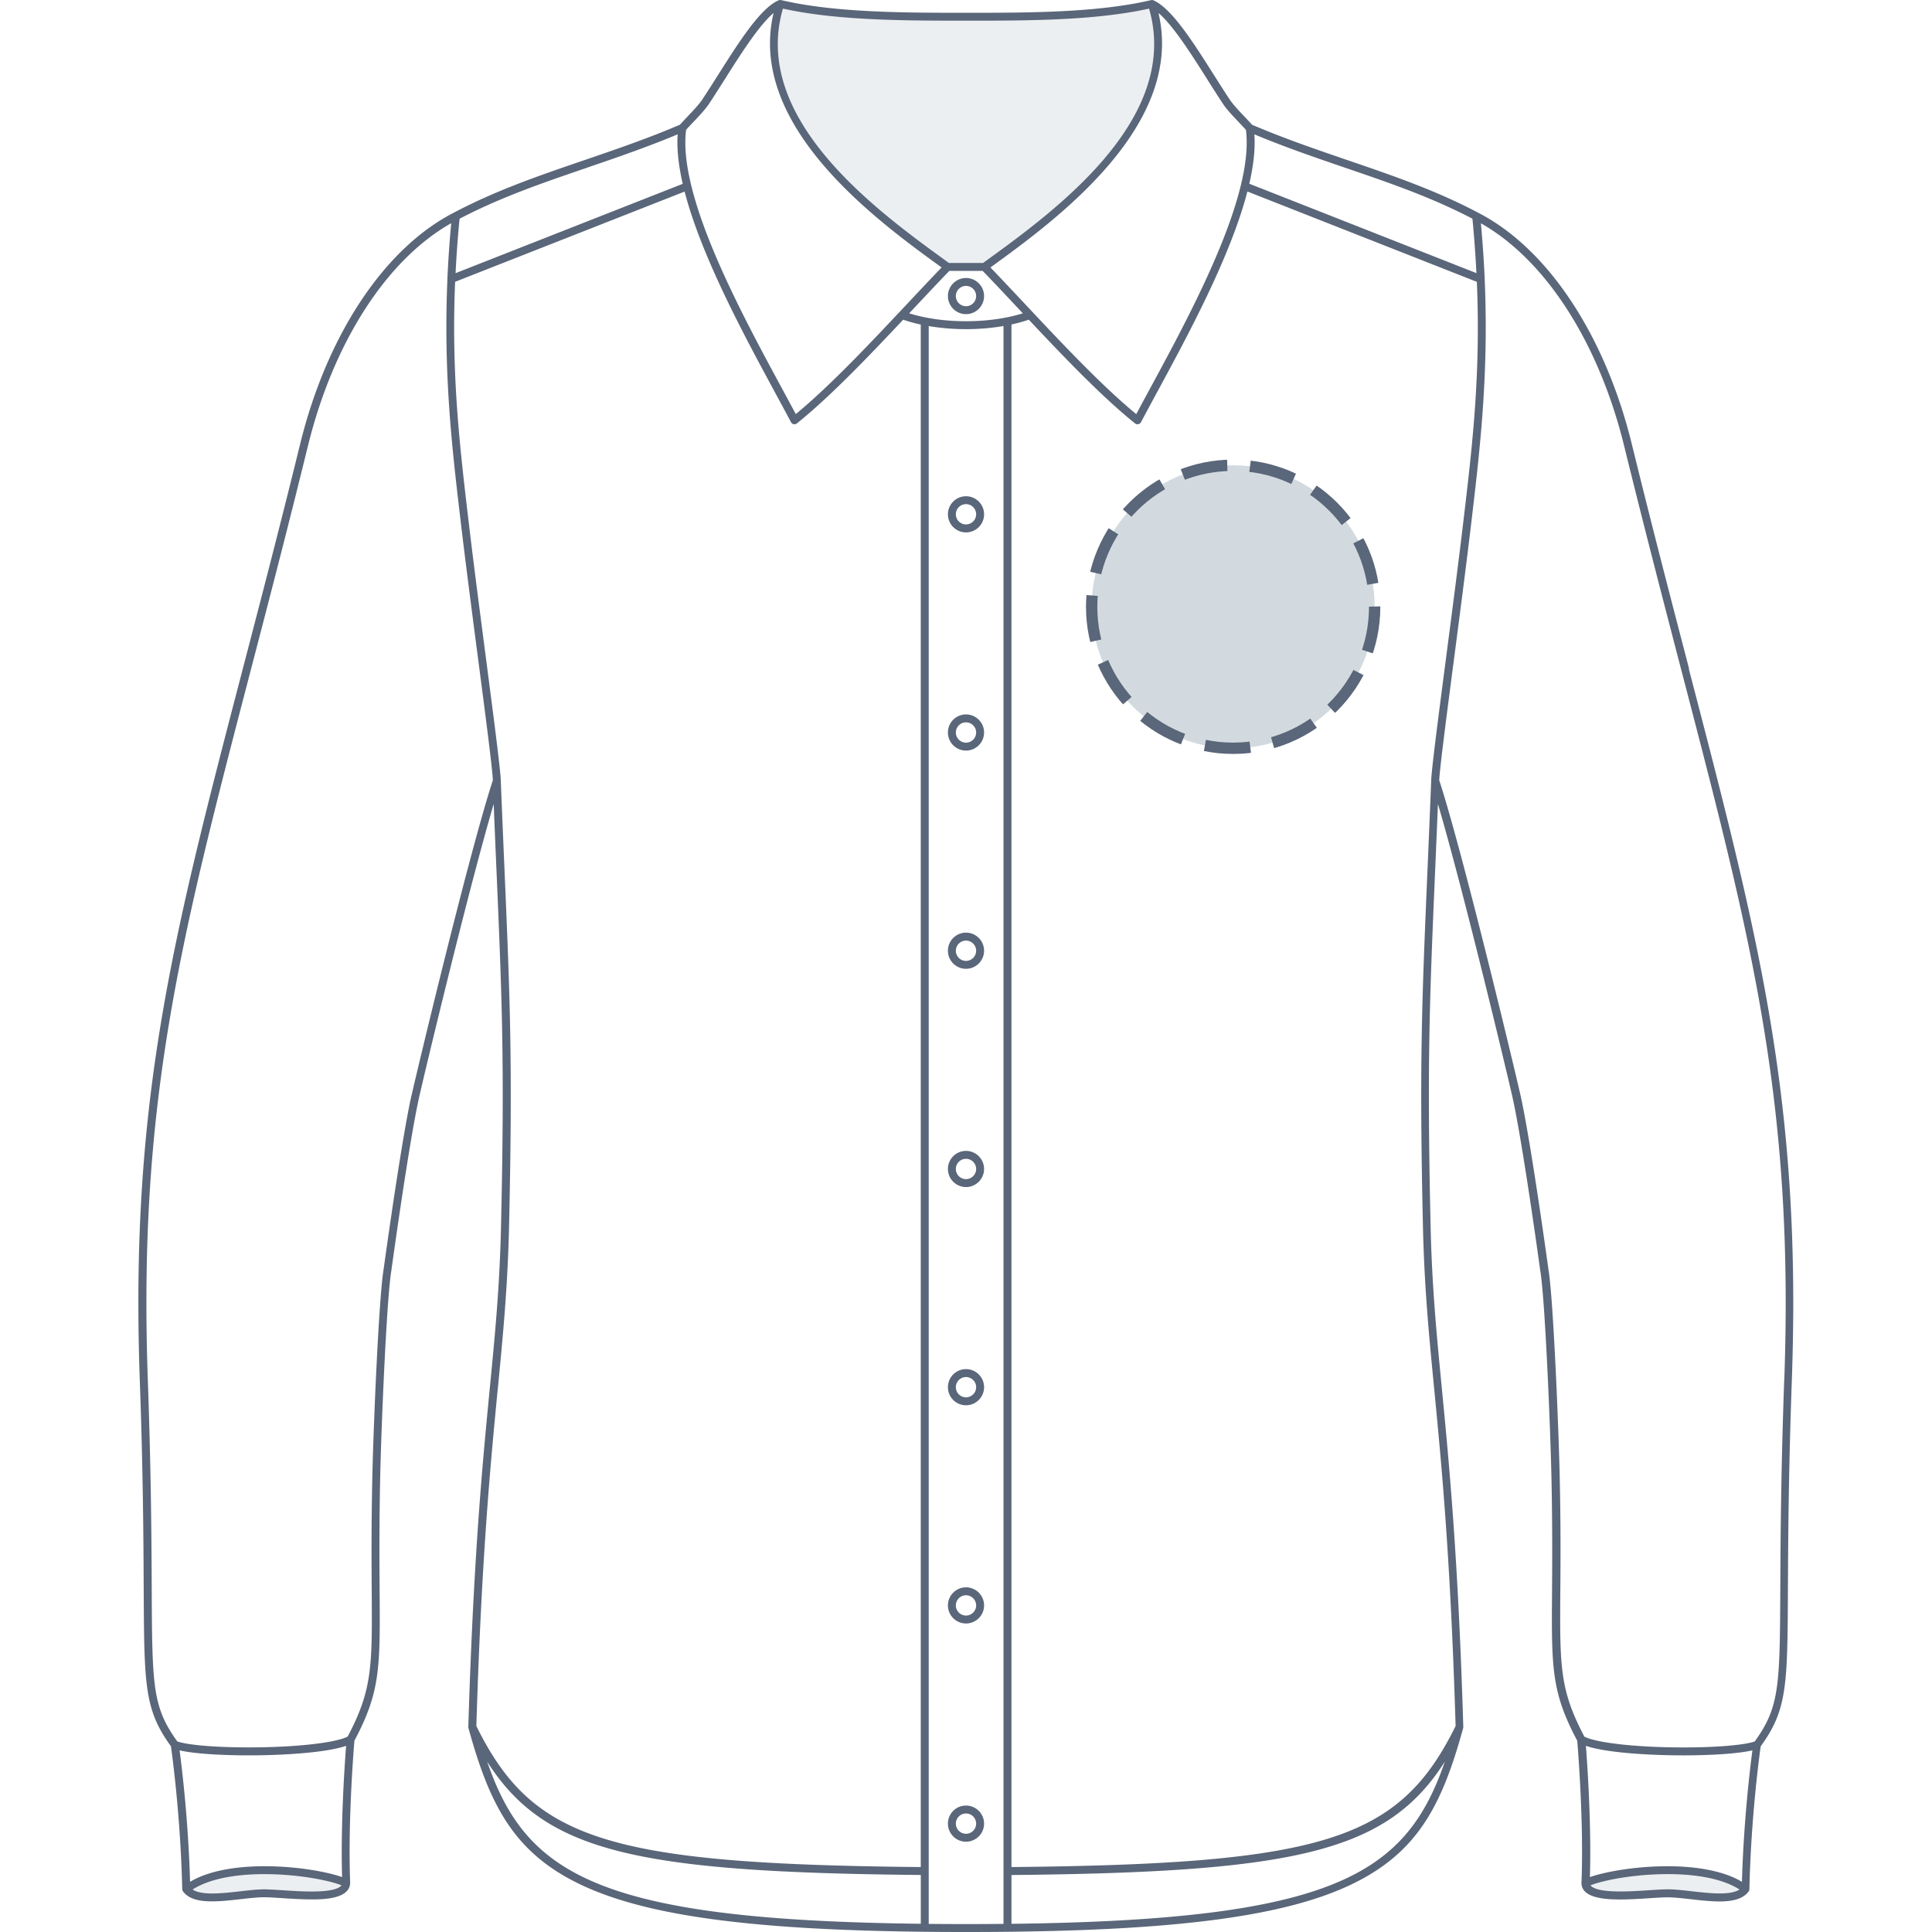 <svg xmlns="http://www.w3.org/2000/svg" height="512" viewBox="0 0 512 512" width="512"><defs><style>.cls-1{fill:#5a6679}.cls-1,.cls-3{stroke-width:0}.cls-5{opacity:.75}.cls-3{fill:#e6eaed}</style></defs><g id="Location"><circle cx="326.8" cy="160.8" r="37.5" fill="#d2dadf" stroke-width="0"/><circle cx="326.8" cy="160.8" r="37.5" fill="none" stroke="#5a6679" stroke-dasharray="0 0 12.08 6.04" stroke-miterlimit="10" stroke-width="3"/></g><g id="Chemise"><g class="cls-5"><path d="M50.33 500.92c2.56 2.07 8.36 1.26 13.13.59 2.45-.34 4.76-.67 6.7-.67 1.3 0 3.03.14 5.04.31 5.55.45 13.94 1.13 16.12-1.38.08-.1.13-.21.19-.31-7.25-3.52-30.41-7.11-41.18 1.45Z" class="cls-3"/></g><g class="cls-5"><path d="M461.82 500.92c-2.56 2.07-8.36 1.26-13.13.59-2.45-.34-4.76-.67-6.7-.67-1.3 0-3.03.14-5.04.31-5.55.45-13.94 1.13-16.12-1.38-.09-.1-.13-.21-.19-.31 7.25-3.52 30.41-7.11 41.18 1.45Z" class="cls-3"/></g><g class="cls-5"><path d="M256 4.99c-16.35 0-34.83 0-49.54-3.27-8.68 29.97 25.61 54.84 44.13 68.27l.78.57h9.24l.78-.57c18.52-13.42 52.82-38.3 44.13-68.27-14.71 3.26-33.18 3.27-49.54 3.27Z" class="cls-3"/></g><path d="M256 73.67c-2.64 0-4.79 2.15-4.79 4.79s2.15 4.79 4.79 4.79 4.79-2.15 4.79-4.79-2.15-4.79-4.79-4.79Zm0 7.48c-1.48 0-2.69-1.21-2.69-2.69s1.21-2.69 2.69-2.69 2.69 1.21 2.69 2.69-1.21 2.69-2.69 2.69ZM251.21 136.3c0 2.64 2.15 4.79 4.79 4.79s4.79-2.15 4.79-4.79-2.15-4.79-4.79-4.79-4.79 2.15-4.79 4.79Zm4.79-2.7c1.48 0 2.69 1.21 2.69 2.69s-1.21 2.69-2.69 2.69-2.69-1.21-2.69-2.69 1.21-2.69 2.69-2.69ZM256 189.33c-2.64 0-4.79 2.15-4.79 4.79s2.15 4.79 4.79 4.79 4.79-2.15 4.79-4.79-2.15-4.79-4.79-4.79Zm0 7.48c-1.48 0-2.69-1.21-2.69-2.69s1.21-2.69 2.69-2.69 2.69 1.21 2.69 2.69-1.21 2.69-2.69 2.69ZM256 247.16c-2.64 0-4.79 2.15-4.79 4.79s2.15 4.79 4.79 4.79 4.79-2.15 4.79-4.79-2.15-4.79-4.79-4.79Zm0 7.49c-1.48 0-2.69-1.21-2.69-2.69s1.21-2.69 2.69-2.69 2.69 1.21 2.69 2.69-1.21 2.69-2.69 2.69ZM256 305c-2.64 0-4.79 2.15-4.79 4.79s2.15 4.79 4.79 4.79 4.79-2.15 4.79-4.79S258.64 305 256 305Zm0 7.48a2.69 2.69 0 0 1 0-5.38c1.48 0 2.69 1.21 2.69 2.69s-1.21 2.69-2.69 2.69ZM256 362.83c-2.64 0-4.79 2.15-4.79 4.79s2.15 4.79 4.79 4.79 4.79-2.15 4.79-4.79-2.15-4.79-4.79-4.79Zm0 7.48c-1.48 0-2.69-1.21-2.69-2.69s1.21-2.69 2.69-2.69 2.69 1.21 2.69 2.69-1.21 2.69-2.69 2.69ZM256 420.66c-2.64 0-4.79 2.15-4.79 4.79s2.15 4.79 4.79 4.79 4.79-2.15 4.79-4.79-2.15-4.79-4.79-4.79Zm0 7.48c-1.48 0-2.69-1.21-2.69-2.69s1.21-2.69 2.69-2.69 2.69 1.21 2.69 2.69-1.21 2.69-2.69 2.69ZM256 478.49c-2.64 0-4.79 2.15-4.79 4.79s2.15 4.79 4.79 4.79 4.79-2.15 4.79-4.79-2.15-4.79-4.79-4.79Zm0 7.48c-1.48 0-2.69-1.21-2.69-2.69s1.21-2.69 2.69-2.69 2.69 1.21 2.69 2.69-1.21 2.69-2.69 2.69Z" class="cls-1"/><path d="M447.64 177.27c-4.57-17.51-9.74-37.37-15.2-59.61-7.11-28.96-22.35-51.88-40.75-61.31-11.2-5.92-22.56-9.8-34.58-13.91-8.24-2.82-16.77-5.73-25.3-9.38-.64-.71-1.31-1.42-1.99-2.14-1.5-1.58-3.05-3.22-3.94-4.55-1.34-2.02-2.72-4.2-4.18-6.5-5.5-8.69-11.19-17.67-16.02-19.78-.21-.09-.44-.1-.66-.05-14.32 3.35-32.75 3.35-49 3.35s-34.71-.01-49.03-3.37a1.1 1.1 0 0 0-.65.07h-.02c-4.84 2.1-10.52 11.08-16.02 19.77-1.46 2.3-2.84 4.48-4.18 6.5-.89 1.34-2.44 2.97-3.94 4.55-.67.71-1.35 1.43-1.99 2.14-8.53 3.65-17.06 6.56-25.3 9.38-12.03 4.11-23.39 8-34.59 13.91-18.4 9.43-33.64 32.35-40.75 61.31-5.46 22.24-10.64 42.1-15.21 59.61-18.66 71.57-29.92 114.77-27.29 188.59.89 24.83.97 42.18 1.03 54.85.13 26 .16 32.33 7.22 42.08.31 2.2 2.57 18.74 2.99 37.86 0 .06.02.11.03.17 0 .03 0 .07.02.1.03.11.08.22.15.32l.02.02s.01 0 .02.02c1.7 2.33 5.19 2.61 7.68 2.61s5.05-.3 7.61-.59c2.29-.26 4.45-.5 6.19-.5 1.18 0 2.81.11 4.7.23 2.46.16 5.24.34 7.88.34s9.92 0 10.19-4.2c0-.04.02-.09.02-.13v-.05c-.64-15.95.94-35.5 1.12-37.67 6.87-12.97 6.83-19.23 6.68-39.76-.06-7.9-.12-17.73.17-30.9.28-12.21 1.65-46.21 2.94-53.93.05-.33 4.6-33.6 7.37-45.98 1.32-5.92 13.03-54.89 19.75-77.68.27 6.67.53 12.7.77 18.28 1.44 33.62 2.16 50.49 1.17 93.8-.36 15.87-1.57 28.32-2.97 42.75-1.93 19.95-4.33 44.77-5.69 89.73v.05c0 .04 0 .07.01.11 0 .05 0 .1.02.15 5.61 20.4 12.01 33.06 29.75 41.51 17.15 8.17 44.74 11.99 91.14 12.5 3.52.04 7.14.06 10.89.06h.07c3.77 0 7.41-.02 10.95-.06 46.36-.5 73.92-4.32 91.07-12.49 17.74-8.45 24.14-21.11 29.75-41.51.01-.05.01-.1.02-.15 0-.04.01-.07.01-.11v-.05c-1.36-44.96-3.76-69.78-5.69-89.73-1.4-14.43-2.6-26.88-2.97-42.75-.99-43.31-.27-60.19 1.17-93.8.24-5.58.5-11.61.77-18.28 6.73 22.81 18.43 71.76 19.75 77.68 2.76 12.38 7.32 45.65 7.37 46.01 1.29 7.69 2.66 41.69 2.94 53.9.3 13.17.23 23 .18 30.9-.15 20.52-.19 26.79 6.68 39.76.18 2.17 1.76 21.72 1.12 37.73v.06c.14 4.26 7.47 4.24 10.21 4.27 2.63 0 5.42-.18 7.88-.34 1.89-.12 3.52-.23 4.7-.23 1.74 0 3.9.24 6.18.5 2.56.29 5.2.59 7.61.59s5.98-.28 7.68-2.61c0 0 .01 0 .02-.02l.02-.02c.07-.1.12-.2.15-.32.01-.04.01-.07.02-.1.01-.06.03-.11.03-.17.42-19.11 2.68-35.65 2.99-37.86 7.06-9.75 7.1-16.08 7.22-42.08.06-12.67.15-30.02 1.03-54.85 2.63-73.81-8.63-117.01-27.29-188.59ZM390.21 57.96c.49 5.03.82 9.81 1.06 14.42l-60.19-23.69c1.09-4.75 1.62-9.19 1.34-13.09 8.12 3.4 16.19 6.16 24 8.83 11.77 4.02 22.9 7.83 33.8 13.53Zm-70.3-36.97c1.46 2.31 2.85 4.5 4.21 6.55.99 1.49 2.53 3.11 4.16 4.83.64.68 1.29 1.36 1.9 2.03 2.26 17.44-14.37 48.19-25.41 68.57-1.3 2.4-2.53 4.67-3.65 6.78-9.31-7.67-20.08-19.16-29.62-29.33-3.19-3.4-6.22-6.63-9.03-9.54l.06-.04c16.91-12.26 51.56-37.38 44.48-67.39 3.92 3.34 8.65 10.82 12.91 17.54Zm-53.97 488.86c-3.22.03-6.53.05-9.94.05s-6.67-.02-9.88-.05V86.41c3.12.53 6.46.82 9.87.82s6.81-.29 9.95-.83v423.45ZM256 85.13c-5.46 0-10.73-.74-15.06-2.1.37-.39.73-.78 1.1-1.17 3.39-3.61 6.6-7.03 9.54-10.07h8.84c2.94 3.04 6.15 6.45 9.54 10.07.36.39.73.78 1.1 1.17-4.33 1.36-9.6 2.1-15.06 2.1Zm48.51-82.85c8.5 29.35-25.09 53.71-43.22 66.85l-.77.56h-9.05l-.77-.56c-18.14-13.15-51.73-37.5-43.22-66.85 14.4 3.19 32.5 3.2 48.52 3.2s34.11 0 48.52-3.2ZM183.72 32.37c1.63-1.72 3.17-3.35 4.16-4.83 1.36-2.04 2.74-4.23 4.21-6.55 4.26-6.72 8.99-14.2 12.91-17.54-7.08 30.01 27.56 55.13 44.48 67.39l.06.04c-2.81 2.91-5.84 6.14-9.03 9.54-.73.78-1.47 1.57-2.22 2.36-8.97 9.55-18.81 19.88-27.4 26.96-1.12-2.11-2.35-4.38-3.65-6.78-11.03-20.38-27.67-51.13-25.41-68.57.61-.67 1.25-1.36 1.9-2.03Zm-28.13 12.06c7.82-2.67 15.89-5.44 24-8.83-.28 3.91.25 8.35 1.34 13.12l-60.2 23.67c.23-4.61.57-9.39 1.06-14.42 10.89-5.7 22.02-9.5 33.8-13.53Zm-108 419.43c4.15.97 11.87 1.33 18.3 1.33 8.96 0 20.44-.68 25.83-2.52-.4 5.2-1.48 21.05-1.06 34.78-7.94-2.79-29.35-5.27-40.29 1.25-.46-16.16-2.16-30.2-2.78-34.84Zm35.01 37.41c-2.56 0-5.31-.18-7.74-.34-1.93-.12-3.59-.23-4.83-.23-1.86 0-4.07.25-6.42.52-2.5.28-5.08.57-7.37.57-2.44 0-4.15-.35-5.21-1.04 10.33-6.61 32.52-3.84 39.47-1.12-.56.78-2.41 1.64-7.9 1.64Zm26.45-210.98c-2.78 12.46-7.35 45.82-7.39 46.12-1.3 7.79-2.69 41.94-2.97 54.19-.3 13.21-.23 23.06-.18 30.97.14 20.05.18 26.22-6.38 38.65-3.36 1.69-14.01 2.86-26.24 2.86-8.79 0-16.12-.62-18.9-1.58-6.63-9.17-6.66-14.78-6.78-40.8-.06-12.68-.15-30.05-1.03-54.91-2.62-73.5 8.61-116.59 27.22-187.98 4.57-17.52 9.75-37.38 15.21-59.64 6.75-27.47 20.86-49.35 37.97-59.02-.47 5.1-.8 10-1.01 14.7V74c-1.08 24.98 1.23 44.74 3.32 62.53l.15 1.25c1.27 10.86 3.07 24.66 4.66 36.83 2.01 15.41 3.75 28.74 3.92 32.14-6.21 18.98-20.1 77.04-21.55 83.53Zm22.87 77.81c1.4-14.47 2.61-26.96 2.98-42.9.99-43.38.27-60.28-1.17-93.94-.31-7.24-.65-15.23-1.02-24.41v-.1c-.15-3.38-1.91-16.83-3.94-32.41-1.59-12.17-3.39-25.96-4.66-36.81l-.15-1.25c-2.16-18.4-4.37-37.33-3.35-61.6l60.82-23.91c4.45 17.18 15.73 38.02 23.94 53.2 1.53 2.83 2.97 5.48 4.24 7.9.15.28.41.48.72.54.07.01.14.02.21.02.24 0 .47-.08.66-.23 8.79-7.06 18.91-17.65 28.15-27.48 1.45.5 3.01.93 4.66 1.29v408.78c-82.86-.8-102.88-7.18-117.77-37.37 1.36-44.72 3.75-69.45 5.67-89.33Zm-2.82 98.75c15.24 23.9 39.23 29.31 114.92 30.04v12.93c-85.88-1-104.66-13.27-114.92-42.98Zm138.95 42.98V496.9c75.64-.73 99.61-6.15 114.85-30.04-10.26 29.7-29.03 41.96-114.85 42.97ZM377.1 325.2c.37 15.94 1.57 28.44 2.98 42.9 1.92 19.88 4.32 44.6 5.67 89.32-14.89 30.19-34.9 36.57-117.7 37.37V85.99c1.62-.35 3.16-.78 4.59-1.27 9.24 9.83 19.36 20.42 28.15 27.48.19.15.42.23.66.23.07 0 .14 0 .21-.02.31-.06.57-.26.72-.54 1.28-2.41 2.71-5.06 4.24-7.89 8.22-15.18 19.5-36.04 23.95-53.23l60.81 23.94c1.03 24.27-1.18 43.19-3.35 61.6l-.15 1.25c-1.27 10.84-3.07 24.64-4.66 36.81-2.03 15.57-3.78 29.03-3.94 32.41v.1c-.36 9.18-.7 17.17-1.01 24.41-1.44 33.66-2.16 50.56-1.17 93.94Zm71.3 176.01c-2.35-.26-4.56-.52-6.42-.52-1.24 0-2.91.11-4.83.23-2.42.16-5.17.34-7.74.34-5.54 0-7.37-.88-7.91-1.63 6.93-2.72 29.15-5.5 39.49 1.11-1.05.69-2.77 1.04-5.21 1.04-2.29 0-4.87-.29-7.37-.57Zm13.23-2.51c-10.94-6.52-32.35-4.03-40.29-1.25.42-13.76-.66-29.59-1.06-34.78 5.39 1.84 16.87 2.52 25.83 2.52 6.43 0 14.15-.36 18.3-1.33-.62 4.64-2.32 18.68-2.78 34.84Zm11.2-132.91c-.88 24.86-.97 42.23-1.03 54.91-.13 26.03-.16 31.64-6.78 40.81-2.79.96-10.11 1.58-18.9 1.58-12.23 0-22.88-1.17-26.24-2.86-6.56-12.43-6.52-18.6-6.38-38.65.06-7.91.13-17.76-.18-30.97-.28-12.25-1.67-46.41-2.96-54.16-.05-.34-4.62-33.69-7.4-46.16-1.45-6.48-15.34-64.53-21.55-83.52.17-3.41 1.91-16.74 3.92-32.14 1.59-12.18 3.39-25.98 4.66-36.83l.15-1.25c2.09-17.79 4.4-37.56 3.32-62.53v-.15c-.21-4.71-.54-9.6-1.01-14.7 17.11 9.68 31.22 31.55 37.97 59.02 5.47 22.26 10.65 42.11 15.21 59.64 18.61 71.39 29.85 114.48 27.22 187.98Z" class="cls-1"/></g></svg>